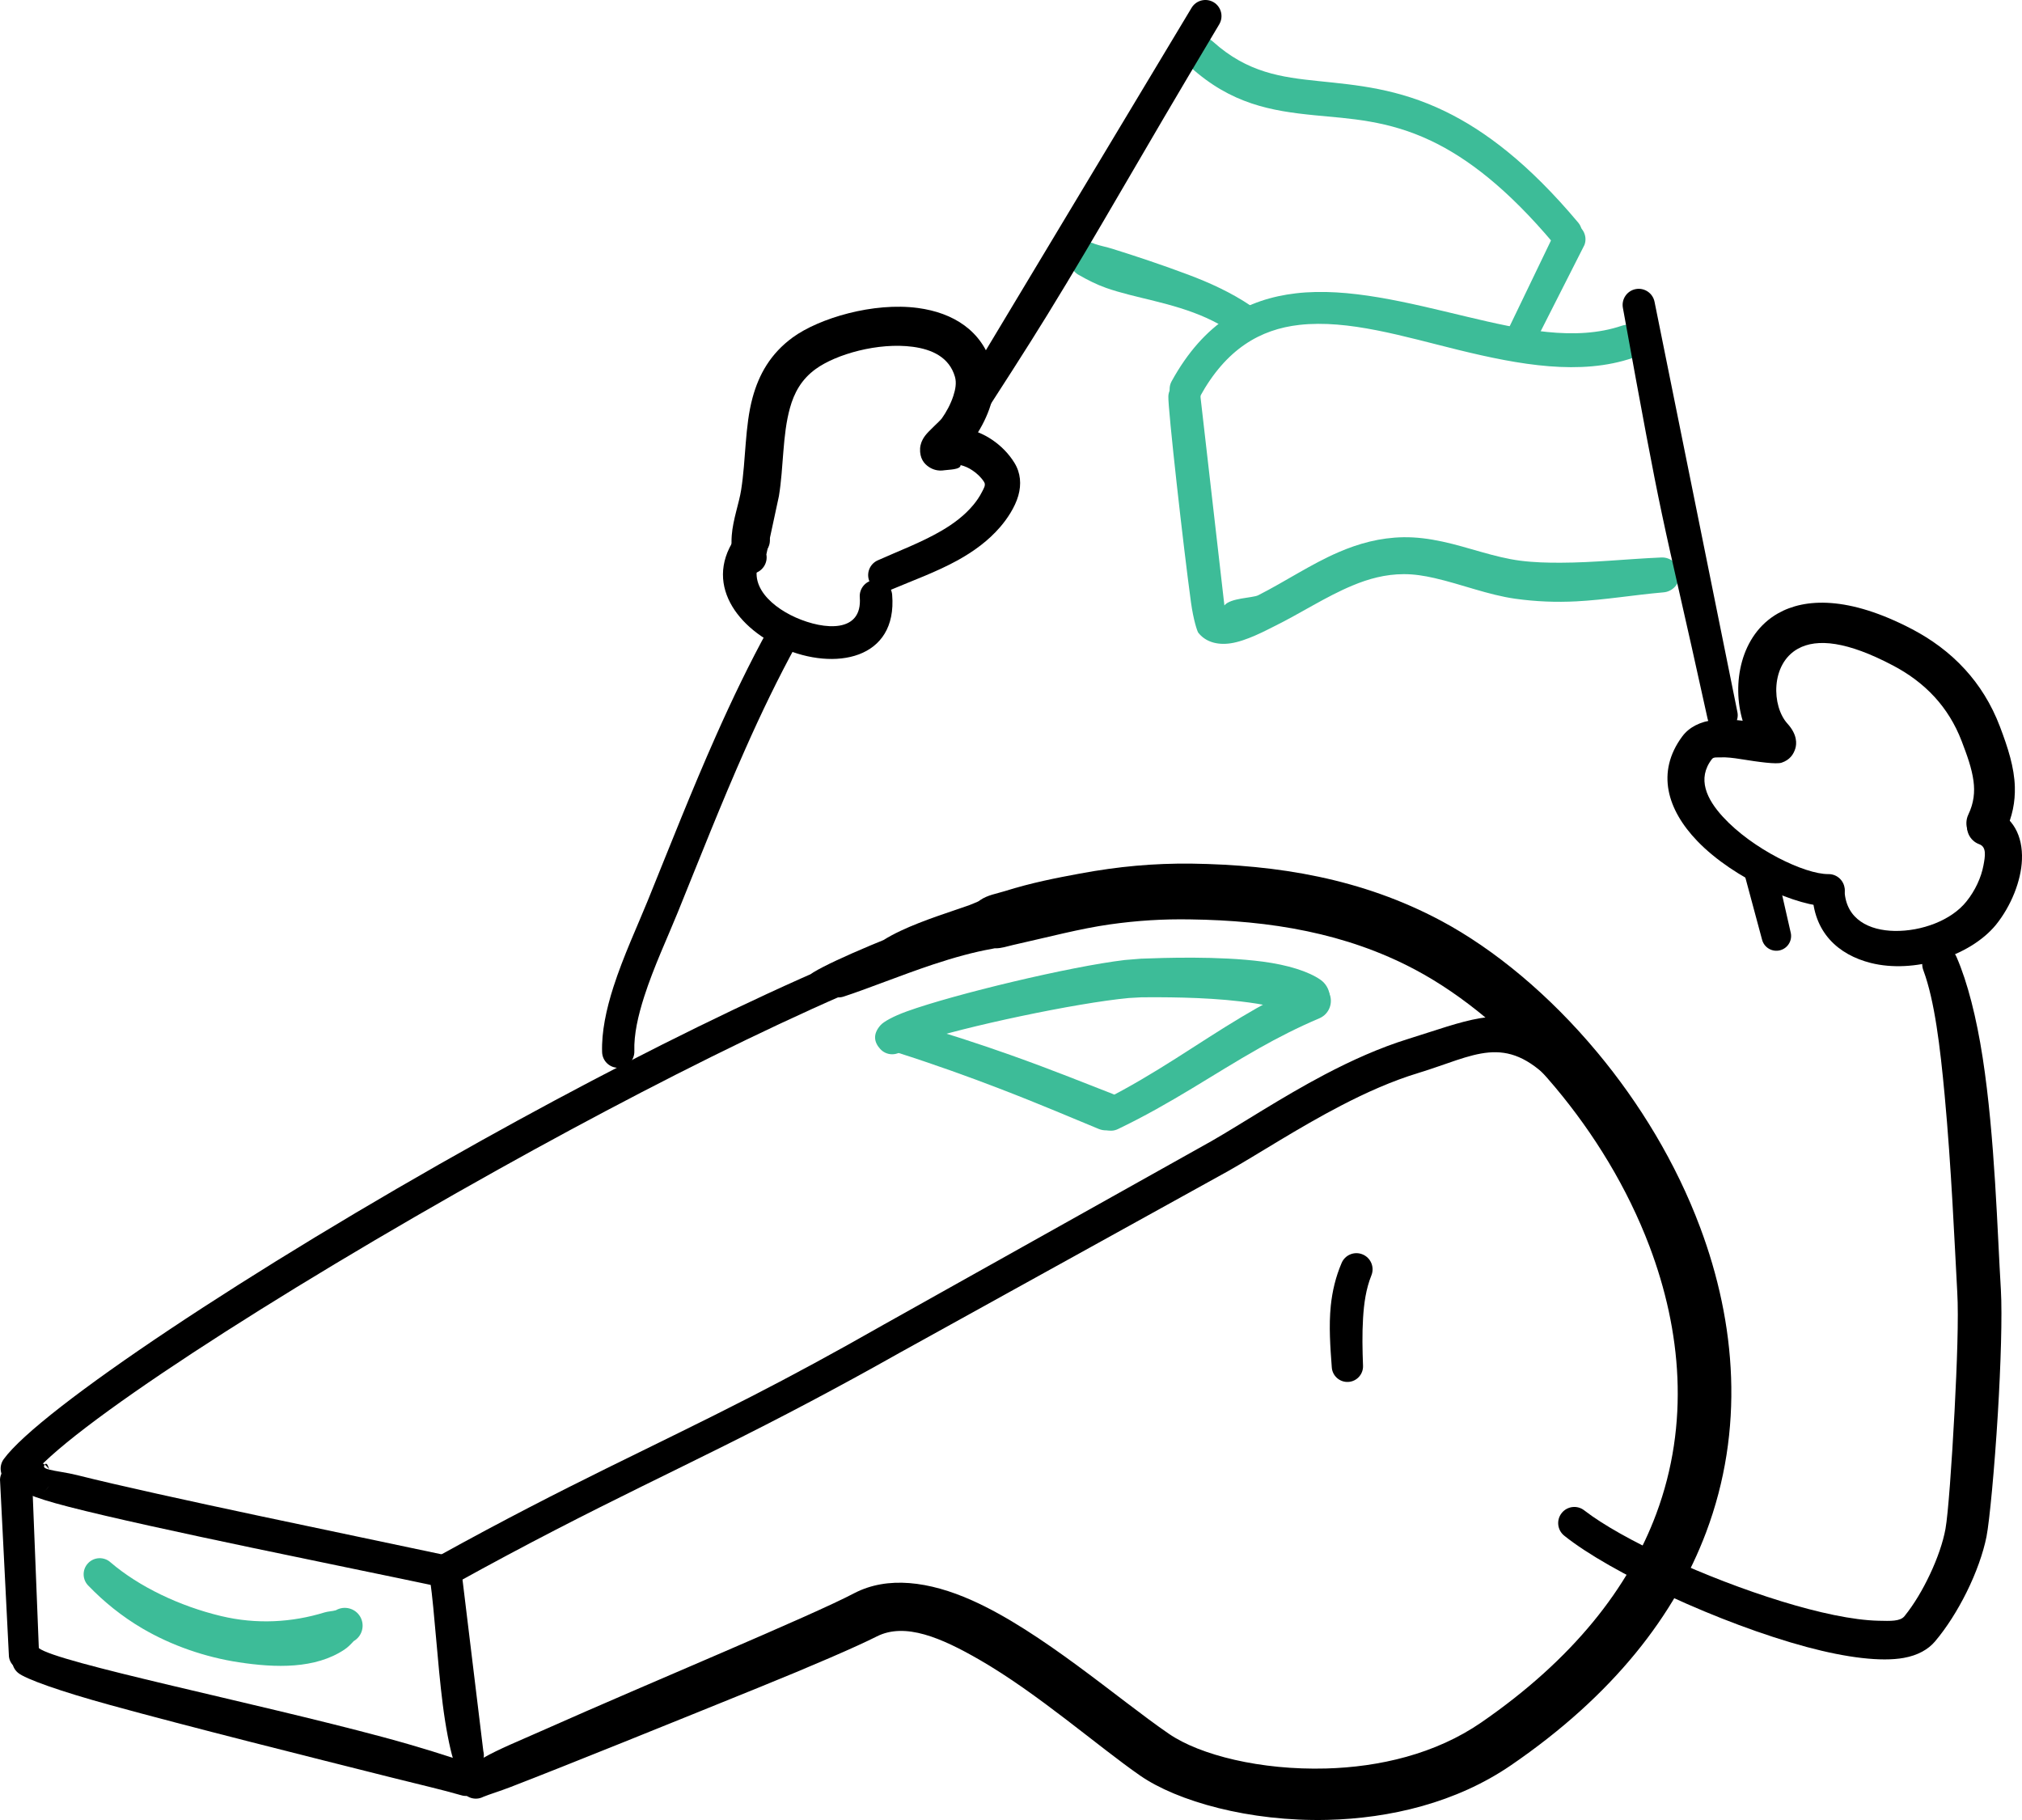 <svg width="140" height="126" viewBox="0 0 140 126" fill="none" xmlns="http://www.w3.org/2000/svg">
<g clip-path="url(#clip0)">
<path fill-rule="evenodd" clip-rule="evenodd" d="M0 102.424L0.613 114.561C0.61 115.138 1.078 115.609 1.655 115.613C2.232 115.616 2.704 115.15 2.707 114.571L2.229 102.55C2.263 101.935 1.793 101.407 1.177 101.372C0.563 101.339 0.035 101.811 0 102.424Z" fill="black"/>
<path fill-rule="evenodd" clip-rule="evenodd" d="M1.242 115.804C1.741 116.233 4.192 117.096 7.616 118.038C13.142 119.559 21.299 121.598 27.099 123.056C29.032 123.542 30.705 123.926 31.912 124.28C32.507 124.473 33.145 124.147 33.337 123.552C33.53 122.958 33.204 122.319 32.611 122.125C31.151 121.613 29.023 120.933 26.53 120.264C17.553 117.851 3.885 115.092 2.677 114.092C2.205 113.696 1.501 113.758 1.104 114.23C0.71 114.705 0.771 115.409 1.242 115.804Z" fill="black"/>
<path fill-rule="evenodd" clip-rule="evenodd" d="M3.405 101.741C3.846 101.858 4.62 101.943 5.337 102.123C11.137 103.583 24.871 106.387 30.613 107.615C31.214 107.743 31.597 108.335 31.469 108.936C31.341 109.537 30.75 109.92 30.149 109.793C24.386 108.569 10.589 105.818 4.778 104.322C3.427 103.975 2.481 103.674 2.097 103.489C1.334 103.118 1.273 102.51 1.288 102.277C1.31 101.943 1.436 101.536 1.967 101.291C2.349 101.113 2.781 101.169 3.1 101.402L3.059 101.472C3 101.591 3.144 101.672 3.405 101.741V101.743V101.741C3.325 101.604 3.22 101.488 3.098 101.399C3.221 101.219 3.331 101.452 3.405 101.741ZM3.102 103.198L3.045 103.236L3.076 103.219L3.102 103.198ZM3.389 102.885C3.319 103.001 3.227 103.103 3.116 103.188C3.24 103.097 3.328 102.993 3.389 102.885Z" fill="black"/>
<path fill-rule="evenodd" clip-rule="evenodd" d="M29.787 109.447C30.085 111.55 30.29 115.132 30.656 118.002C30.858 119.584 31.126 120.953 31.377 121.793C31.531 122.37 32.123 122.712 32.7 122.558C33.276 122.405 33.619 121.811 33.465 121.236L31.994 109.118C31.902 108.508 31.334 108.088 30.724 108.179C30.114 108.27 29.695 108.839 29.787 109.447Z" fill="black"/>
<path fill-rule="evenodd" clip-rule="evenodd" d="M2.063 102.33C4.496 99.001 18.92 89.653 34.497 80.965C47.578 73.669 61.483 66.852 69.98 64.635C70.561 64.484 70.912 63.889 70.76 63.307C70.61 62.725 70.015 62.377 69.432 62.527C60.803 64.746 46.64 71.548 33.367 78.941C17.404 87.83 2.747 97.598 0.26 101.014C-0.104 101.511 0.006 102.211 0.503 102.573C1.002 102.936 1.701 102.827 2.063 102.33Z" fill="black"/>
<path fill-rule="evenodd" clip-rule="evenodd" d="M31.457 109.664C41.874 103.897 47.452 101.62 56.159 97.006C58.029 96.014 60.044 94.921 62.28 93.659L85.047 81.068C87.124 79.894 89.854 78.097 92.852 76.541C94.57 75.648 96.381 74.836 98.207 74.282C102.134 73.085 104.185 71.505 107.443 74.874C109.674 77.181 112.415 81.479 116.489 89.032C116.802 89.615 117.529 89.835 118.114 89.523C118.697 89.21 118.918 88.483 118.606 87.899C112.86 77.096 109.522 72.644 106.713 71.123C103.848 69.569 101.394 70.719 97.487 71.93C95.523 72.538 93.575 73.418 91.729 74.388C88.71 75.977 85.965 77.806 83.875 79.003L61.176 91.71C57.697 93.694 54.762 95.273 52.063 96.659C44.98 100.298 39.544 102.652 30.379 107.713C29.84 108.011 29.645 108.692 29.943 109.231C30.239 109.766 30.918 109.961 31.457 109.664Z" fill="black"/>
<path fill-rule="evenodd" clip-rule="evenodd" d="M33.463 124.395C33.917 124.21 34.566 124.02 35.345 123.719C39.254 122.211 46.587 119.24 52.493 116.846C56.199 115.345 59.32 113.994 60.701 113.295C62.67 112.294 65.186 113.392 67.814 114.905C71.864 117.238 76.023 120.902 78.94 122.925C81.513 124.706 86.505 126.12 91.901 125.992C96.244 125.89 100.832 124.799 104.602 122.221C111.746 117.335 115.983 111.779 118.124 106.096C120.805 98.975 120.203 91.618 117.714 84.971C116.044 80.507 113.522 76.37 110.594 72.857C107.289 68.887 103.464 65.718 99.786 63.75C97.045 62.285 94.208 61.312 91.303 60.697C88.422 60.087 85.472 59.832 82.486 59.789C79.892 59.763 77.45 59.979 74.76 60.48C73.147 60.779 71.426 61.11 69.566 61.695C69.007 61.871 68.379 61.96 67.864 62.317C67.692 62.436 67.652 62.557 67.513 62.717C66.741 62.942 66.299 63.75 66.523 64.521C66.747 65.291 67.555 65.736 68.327 65.511C68.555 65.564 68.686 65.648 68.915 65.652C69.334 65.66 69.729 65.514 70.121 65.427C72.65 64.86 74.788 64.289 76.837 63.998C78.741 63.729 80.544 63.617 82.432 63.651C85.168 63.689 87.869 63.917 90.508 64.471C93.067 65.007 95.569 65.849 97.984 67.132C101.29 68.886 104.713 71.734 107.688 75.284C110.361 78.474 112.676 82.23 114.21 86.289C116.409 92.107 117.005 98.553 114.677 104.803C112.778 109.9 108.946 114.846 102.562 119.247C99.38 121.441 95.487 122.334 91.812 122.434C87.299 122.558 83.091 121.515 80.934 120.034C77.412 117.62 72.106 112.943 67.314 110.801C64.306 109.457 61.452 109.11 59.165 110.289C56.199 111.856 44.889 116.542 37.76 119.715C36.018 120.49 34.486 121.107 33.45 121.709C33.023 121.957 32.702 122.214 32.431 122.416C31.885 122.702 31.674 123.377 31.96 123.922C32.242 124.47 32.917 124.68 33.463 124.395Z" fill="black"/>
<path fill-rule="evenodd" clip-rule="evenodd" d="M62.087 72.856C64.74 73.701 67.088 74.552 69.132 75.337C72.093 76.473 74.415 77.477 76.088 78.163C76.758 78.429 77.516 78.102 77.783 77.434C78.049 76.764 77.721 76.005 77.054 75.739C75.353 75.083 72.992 74.115 69.979 73.044C67.878 72.297 65.461 71.503 62.734 70.72C62.145 70.541 61.522 70.875 61.344 71.465C61.165 72.054 61.497 72.677 62.087 72.856Z" fill="#3DBC98"/>
<path fill-rule="evenodd" clip-rule="evenodd" d="M62.62 72.598C62.59 72.634 62.557 72.667 62.52 72.7C62.064 73.114 61.358 73.077 60.945 72.621C60.529 72.168 60.405 71.601 60.973 70.968C61.173 70.744 61.806 70.372 62.798 70.015C66.074 68.833 74.095 66.91 77.878 66.462L79.001 66.37C80.518 66.313 84.389 66.173 87.436 66.575C89.132 66.799 90.588 67.239 91.448 67.843C92.134 68.344 92.282 69.306 91.783 69.99C91.284 70.677 90.32 70.825 89.636 70.326C88.905 69.772 87.462 69.518 85.907 69.331C83.267 69.015 80.311 69.038 79.057 69.043L78.158 69.093C74.501 69.433 66.727 71.087 63.545 72.155C63.15 72.287 62.793 72.608 62.62 72.598Z" fill="#3DBC98"/>
<path fill-rule="evenodd" clip-rule="evenodd" d="M77.409 78.165C81.159 76.366 83.987 74.372 87.196 72.561C88.492 71.831 89.852 71.133 91.368 70.49C92.028 70.199 92.327 69.427 92.038 68.767C91.747 68.107 90.975 67.808 90.315 68.099C88.727 68.825 87.305 69.605 85.95 70.415C82.83 72.28 80.083 74.306 76.422 76.164C75.87 76.437 75.643 77.106 75.914 77.659C76.187 78.209 76.856 78.437 77.409 78.165Z" fill="#3DBC98"/>
<path fill-rule="evenodd" clip-rule="evenodd" d="M108.31 106.32C111.464 108.854 119.127 112.423 125.115 114.028C127.848 114.761 130.257 115.06 131.816 114.777C132.795 114.601 133.512 114.187 133.976 113.639C134.794 112.672 135.551 111.465 136.163 110.231C136.831 108.886 137.317 107.509 137.542 106.382C137.749 105.332 138.099 101.644 138.329 97.846C138.531 94.496 138.638 91.061 138.538 89.297C138.298 85.418 138.129 78.728 137.277 73.221C136.852 70.463 136.229 68.003 135.478 66.279C135.224 65.645 134.503 65.335 133.869 65.589C133.235 65.843 132.926 66.564 133.179 67.198C133.946 69.271 134.332 72.453 134.647 75.848C135.107 80.779 135.336 86.158 135.518 89.473C135.619 91.168 135.5 94.462 135.331 97.679C135.14 101.309 134.884 104.839 134.702 105.844C134.535 106.767 134.146 107.895 133.622 109.003C133.133 110.042 132.529 111.067 131.863 111.889C131.567 112.255 130.901 112.225 130.062 112.205C128.28 112.165 125.885 111.641 123.339 110.859C118.131 109.258 112.31 106.59 109.693 104.566C109.21 104.185 108.507 104.269 108.126 104.753C107.744 105.236 107.827 105.939 108.31 106.32Z" fill="black"/>
<path fill-rule="evenodd" clip-rule="evenodd" d="M125.484 61.767C125.548 64.554 127.285 66.101 129.536 66.668C132.469 67.406 136.346 66.253 138.184 64.04C139.256 62.715 139.94 60.975 139.996 59.522C140.063 57.85 139.363 56.528 137.925 56.013C137.254 55.77 136.511 56.117 136.268 56.79C136.026 57.463 136.372 58.205 137.044 58.448C137.56 58.636 137.451 59.276 137.331 59.913C137.175 60.758 136.749 61.669 136.159 62.401C135.114 63.723 133.039 64.481 131.178 64.449C129.44 64.419 127.82 63.666 127.713 61.68C127.689 61.065 127.171 60.585 126.555 60.608C125.94 60.634 125.46 61.153 125.484 61.767Z" fill="black"/>
<path fill-rule="evenodd" clip-rule="evenodd" d="M120.66 49.897C119.9 47.376 120.485 43.948 123.11 42.462C124.957 41.415 127.967 41.243 132.395 43.561C133.715 44.255 134.976 45.159 136.059 46.349C137.037 47.42 137.873 48.724 138.475 50.311C139.033 51.783 139.467 53.13 139.504 54.476C139.532 55.5 139.346 56.527 138.828 57.603C138.493 58.303 137.651 58.601 136.949 58.264C136.248 57.929 135.953 57.085 136.288 56.384C136.671 55.583 136.743 54.827 136.641 54.064C136.522 53.179 136.196 52.285 135.827 51.319C135.36 50.096 134.715 49.092 133.96 48.265C133.106 47.331 132.111 46.621 131.071 46.075C127.911 44.407 125.812 44.175 124.485 44.913C122.584 45.972 122.661 48.892 123.763 50.1C124.462 50.871 124.396 51.509 124.31 51.806C124.185 52.233 123.914 52.614 123.359 52.8C122.989 52.923 121.798 52.757 120.496 52.549C120.03 52.475 119.54 52.41 119.097 52.434C118.875 52.446 118.648 52.4 118.533 52.55C117.482 53.907 118.164 55.325 119.299 56.559C121.347 58.787 124.953 60.527 126.592 60.515C127.208 60.505 127.716 60.995 127.728 61.61C127.738 62.226 127.247 62.735 126.632 62.748C124.622 62.805 120.093 60.903 117.521 58.228C115.44 56.066 114.646 53.464 116.472 50.99C116.957 50.332 117.734 49.958 118.673 49.84C119.287 49.764 119.991 49.813 120.66 49.897Z" fill="black"/>
<path fill-rule="evenodd" clip-rule="evenodd" d="M6.152 109.812C7.176 110.874 8.423 111.897 9.851 112.735C11.868 113.921 14.216 114.729 16.532 115.081C19.093 115.471 21.82 115.548 23.84 114.207C24.096 114.038 24.281 113.84 24.491 113.615C25.081 113.273 25.281 112.519 24.942 111.928C24.6 111.34 23.845 111.138 23.256 111.479C22.991 111.556 22.729 111.55 22.465 111.631C20.225 112.32 17.776 112.472 15.303 111.88C12.434 111.193 9.631 109.852 7.661 108.169C7.208 107.752 6.501 107.782 6.085 108.235C5.668 108.688 5.698 109.395 6.152 109.812Z" fill="#3DBC98"/>
<path fill-rule="evenodd" clip-rule="evenodd" d="M92.887 87.448C92.487 88.382 92.247 89.374 92.142 90.391C91.998 91.806 92.107 93.262 92.21 94.65C92.243 95.247 92.756 95.705 93.353 95.672C93.949 95.639 94.407 95.127 94.373 94.531C94.332 93.462 94.309 92.35 94.376 91.256C94.438 90.238 94.576 89.233 94.951 88.301C95.185 87.731 94.914 87.078 94.343 86.843C93.774 86.607 93.121 86.879 92.887 87.448Z" fill="black"/>
<path fill-rule="evenodd" clip-rule="evenodd" d="M43.921 72.77C43.884 71.611 44.182 70.311 44.602 69C45.264 66.937 46.243 64.853 46.919 63.184C48.45 59.409 49.946 55.591 51.603 51.86C52.7 49.385 53.87 46.949 55.166 44.59C55.461 44.053 55.265 43.375 54.726 43.079C54.189 42.783 53.511 42.978 53.214 43.517C51.886 45.931 50.689 48.424 49.565 50.956C47.898 54.709 46.391 58.549 44.852 62.345C44.156 64.06 43.157 66.201 42.476 68.319C41.97 69.891 41.643 71.454 41.689 72.844C41.709 73.459 42.225 73.944 42.84 73.924C43.458 73.902 43.94 73.386 43.921 72.77Z" fill="black"/>
<path fill-rule="evenodd" clip-rule="evenodd" d="M51.339 36.685C48.484 40.022 50.827 43.368 54.165 44.855C57.798 46.472 62.14 45.655 61.772 41.181C61.723 40.562 61.181 40.1 60.562 40.149C59.944 40.199 59.481 40.739 59.53 41.359C59.717 43.821 57.097 43.638 55.099 42.752C53.146 41.884 51.388 40.098 53.041 38.13C53.44 37.661 53.383 36.957 52.912 36.558C52.442 36.158 51.737 36.216 51.339 36.685Z" fill="black"/>
<path fill-rule="evenodd" clip-rule="evenodd" d="M66.51 32.198C66.523 32.524 65.652 32.512 65.396 32.555C64.941 32.631 64.587 32.504 64.329 32.337C63.988 32.114 63.667 31.74 63.706 31.029C63.717 30.836 63.793 30.517 64.048 30.171C64.304 29.822 65.069 29.166 65.213 28.963C65.516 28.536 65.821 27.985 66.009 27.405C66.155 26.959 66.24 26.494 66.117 26.079C65.726 24.735 64.534 24.186 63.199 24.009C60.813 23.692 57.894 24.517 56.476 25.549C55.482 26.268 54.982 27.207 54.696 28.24C54.168 30.14 54.263 32.322 53.931 34.343L53.062 38.382C53.177 38.998 52.769 39.594 52.153 39.709C51.536 39.825 50.942 39.418 50.825 38.802C50.666 38.288 50.618 37.692 50.666 37.059C50.746 35.978 51.181 34.807 51.315 33.921C51.652 31.803 51.565 29.521 52.107 27.529C52.545 25.922 53.348 24.485 54.886 23.361C56.716 22.029 60.477 20.907 63.558 21.323C65.992 21.651 67.996 22.882 68.697 25.337C68.908 26.092 68.883 26.919 68.676 27.733C68.478 28.513 68.116 29.28 67.716 29.928C68.067 30.069 68.404 30.247 68.719 30.464C69.322 30.877 69.85 31.413 70.238 32.043C70.669 32.744 70.728 33.532 70.506 34.315C70.274 35.131 69.718 35.945 69.251 36.485C68.44 37.428 67.43 38.167 66.327 38.779C64.827 39.608 63.155 40.205 61.673 40.835C61.109 41.082 60.45 40.825 60.203 40.262C59.957 39.698 60.215 39.038 60.777 38.792C62.176 38.162 63.763 37.573 65.175 36.752C66.019 36.261 66.796 35.68 67.408 34.938C67.601 34.703 67.822 34.394 67.99 34.058C68.105 33.827 68.276 33.582 68.138 33.369C67.928 33.041 67.641 32.769 67.32 32.559C67.072 32.39 66.796 32.268 66.51 32.198Z" fill="black"/>
<path fill-rule="evenodd" clip-rule="evenodd" d="M84.775 41.914C85.194 41.387 86.737 41.403 87.117 41.21C89.01 40.248 90.775 39.051 92.671 38.232C94.074 37.625 95.546 37.219 97.17 37.193C98.076 37.179 98.975 37.302 99.868 37.494C101.674 37.882 103.457 38.585 105.261 38.817C106.216 38.939 107.148 38.961 108.071 38.957C110.381 38.951 112.639 38.699 115.004 38.596C115.669 38.553 116.244 39.059 116.287 39.726C116.33 40.392 115.824 40.968 115.157 41.011C113.105 41.191 111.142 41.528 109.143 41.632C107.752 41.705 106.35 41.652 104.907 41.45C103.033 41.186 101.183 40.444 99.31 40.018C98.609 39.858 97.905 39.746 97.192 39.749C95.916 39.752 94.757 40.071 93.647 40.535C91.786 41.31 90.055 42.461 88.196 43.375C87.665 43.638 86.288 44.382 85.197 44.538C84.248 44.675 83.453 44.421 82.966 43.801C82.899 43.715 82.632 42.939 82.46 41.691C81.934 37.852 80.86 28.267 80.895 27.438C80.919 26.822 81.438 26.342 82.052 26.366C82.667 26.39 83.149 26.909 83.125 27.524L84.775 41.914Z" fill="#3DBC98"/>
<path fill-rule="evenodd" clip-rule="evenodd" d="M83.076 27.47C84.886 24.157 87.264 22.794 89.971 22.492C93.361 22.114 97.178 23.293 100.98 24.226C105.214 25.263 109.43 26.017 113.061 24.775C113.677 24.565 114.005 23.895 113.796 23.282C113.586 22.667 112.917 22.338 112.303 22.547C109.063 23.648 105.318 22.82 101.537 21.92C97.463 20.949 93.348 19.882 89.722 20.307C86.371 20.7 83.376 22.297 81.121 26.397C80.825 26.937 81.023 27.617 81.563 27.912C82.101 28.21 82.781 28.012 83.076 27.47Z" fill="#3DBC98"/>
<path fill-rule="evenodd" clip-rule="evenodd" d="M112.367 21.316C113.738 28.86 114.4 32.424 115.068 35.584C115.817 39.122 116.564 42.15 118.225 49.732C118.344 50.304 118.907 50.67 119.476 50.55C120.048 50.43 120.414 49.869 120.295 49.298L114.56 20.906C114.446 20.3 113.862 19.901 113.258 20.014C112.652 20.127 112.254 20.711 112.367 21.316Z" fill="black"/>
<path fill-rule="evenodd" clip-rule="evenodd" d="M120.741 60.366L122.006 65.067C122.153 65.611 122.715 65.933 123.259 65.786C123.803 65.639 124.125 65.077 123.978 64.533L122.933 59.943C122.816 59.338 122.231 58.941 121.626 59.059C121.021 59.176 120.624 59.761 120.741 60.366Z" fill="black"/>
<path fill-rule="evenodd" clip-rule="evenodd" d="M86.645 21.195C85.222 20.233 83.727 19.564 82.263 19.013C80.386 18.308 78.599 17.719 77.018 17.224C76.597 17.092 76.185 17.021 75.8 16.886C75.199 16.597 74.475 16.851 74.188 17.454C73.899 18.055 74.154 18.779 74.755 19.068C75.309 19.384 75.908 19.692 76.576 19.929C78.601 20.648 81.13 20.924 83.548 22.016C84.189 22.304 84.815 22.664 85.432 23.07C85.949 23.404 86.641 23.257 86.975 22.74C87.309 22.222 87.161 21.53 86.645 21.195Z" fill="#3DBC98"/>
<path fill-rule="evenodd" clip-rule="evenodd" d="M107.618 16.17L104.242 23.18C104.03 23.71 104.29 24.312 104.82 24.524C105.351 24.736 105.952 24.476 106.162 23.945L109.704 16.96C109.922 16.385 109.631 15.739 109.056 15.52C108.481 15.304 107.836 15.595 107.618 16.17Z" fill="#3DBC98"/>
<path fill-rule="evenodd" clip-rule="evenodd" d="M109.275 15.414C105.828 11.301 102.795 9.04 100.078 7.718C96.791 6.12 93.942 5.889 91.279 5.612C88.737 5.348 86.384 5.044 83.981 2.88C83.499 2.444 82.755 2.482 82.319 2.965C81.883 3.447 81.922 4.191 82.403 4.627C85.253 7.208 88.017 7.683 91.04 7.981C93.471 8.219 96.09 8.32 99.1 9.755C101.613 10.952 104.385 13.07 107.567 16.852C107.963 17.323 108.668 17.386 109.139 16.989C109.61 16.59 109.67 15.885 109.275 15.414Z" fill="#3DBC98"/>
<path fill-rule="evenodd" clip-rule="evenodd" d="M82.503 0.541L65.332 29.124C65.022 29.618 65.17 30.272 65.663 30.582C66.156 30.893 66.81 30.745 67.122 30.251C69.352 26.808 71.064 24.159 72.517 21.796C76.241 15.739 78.434 11.693 84.414 1.691C84.732 1.162 84.562 0.477 84.035 0.158C83.506 -0.157 82.82 0.012 82.503 0.541Z" fill="black"/>
<path fill-rule="evenodd" clip-rule="evenodd" d="M61.163 65.085C61.522 64.862 61.925 64.645 62.357 64.442C63.937 63.696 65.894 63.099 67.09 62.674C67.506 62.526 68.285 62.121 68.885 62.02C69.243 61.96 69.571 61.982 69.842 62.069C70.506 62.283 70.627 62.744 70.671 62.977C70.736 63.311 70.691 63.718 70.286 64.07C70.143 64.194 69.324 64.427 68.999 64.564L66.903 65.323C65.913 65.637 63.788 66.433 61.755 67.266L61.631 67.352C61.446 67.496 61.228 67.57 61.008 67.575C59.511 68.202 58.152 68.813 57.482 69.22C56.957 69.541 56.271 69.374 55.948 68.85C55.628 68.324 55.795 67.636 56.319 67.315C57.062 66.859 58.588 66.16 60.259 65.457C60.557 65.333 60.859 65.207 61.163 65.085Z" fill="black"/>
<path fill-rule="evenodd" clip-rule="evenodd" d="M58.398 68.999C60.118 68.438 62.37 67.515 64.603 66.771C66.029 66.297 67.449 65.903 68.686 65.69C69.297 65.576 69.701 64.989 69.588 64.379C69.474 63.769 68.888 63.364 68.278 63.478C67.261 63.678 66.139 64.009 64.978 64.379C62.436 65.192 59.715 66.246 57.723 66.871C57.136 67.058 56.811 67.686 56.998 68.273C57.183 68.861 57.811 69.185 58.398 68.999Z" fill="black"/>
</g>
<defs>
<clipPath id="clip0">
<rect width="140" height="126" fill="white"/>
</clipPath>
</defs>
</svg>
